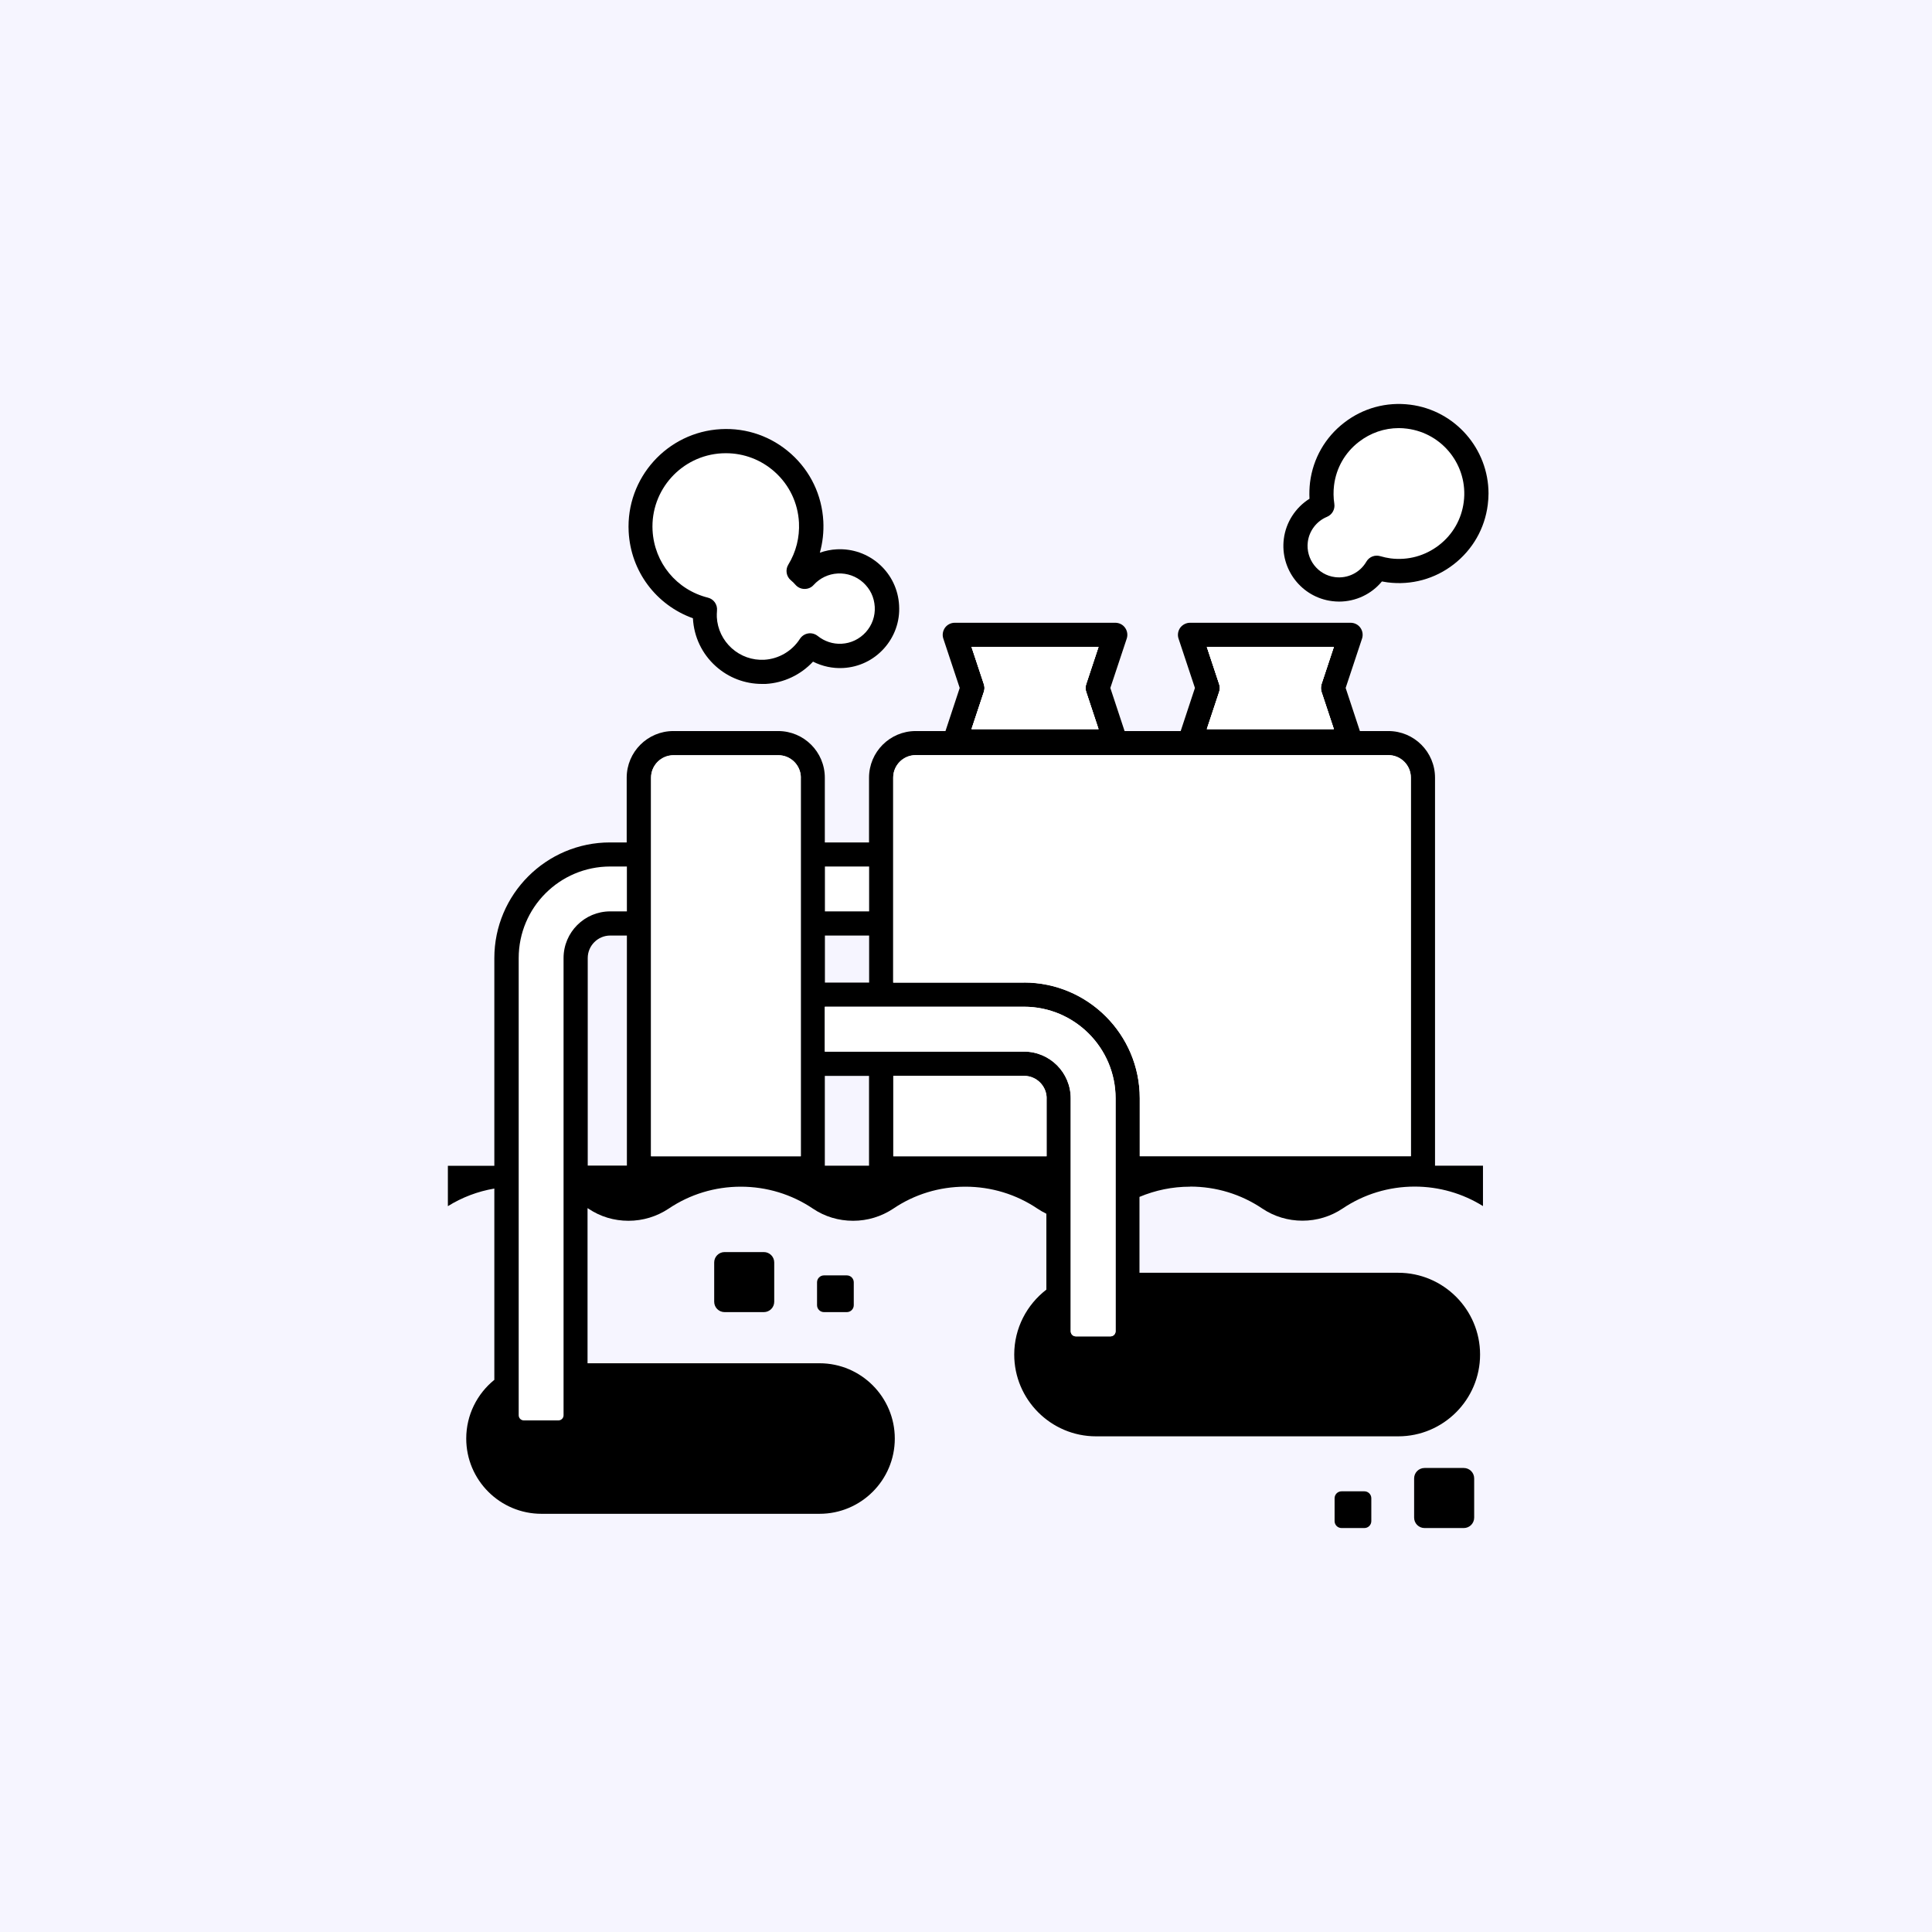<svg width="220" height="220" viewBox="0 0 220 220" fill="none" xmlns="http://www.w3.org/2000/svg">
<rect x="0" y="0" width="220" height="220" fill="#808080" stroke="none"/>
<g clip-path="url(#clip0_204_730)">
<path d="M220 0H0V220H220V0Z" fill="#F6F5FF"/>
<path d="M166.683 167.162H162.213C161.559 167.162 161.029 167.693 161.029 168.347V172.816C161.029 173.47 161.559 174 162.213 174H166.683C167.337 174 167.867 173.47 167.867 172.816V168.347C167.867 167.693 167.337 167.162 166.683 167.162Z" fill="black"/>
<path d="M155.365 169.819H152.762C152.326 169.819 151.973 170.172 151.973 170.608V173.211C151.973 173.647 152.326 174 152.762 174H155.365C155.801 174 156.154 173.647 156.154 173.211V170.608C156.154 170.172 155.801 169.819 155.365 169.819Z" fill="black"/>
<path d="M86.98 142.575H82.51C81.856 142.575 81.326 143.105 81.326 143.759V148.229C81.326 148.883 81.856 149.413 82.51 149.413H86.98C87.633 149.413 88.163 148.883 88.163 148.229V143.759C88.163 143.105 87.633 142.575 86.98 142.575Z" fill="black"/>
<path d="M96.43 145.231H93.828C93.392 145.231 93.038 145.585 93.038 146.021V148.623C93.038 149.059 93.392 149.413 93.828 149.413H96.43C96.866 149.413 97.22 149.059 97.22 148.623V146.021C97.22 145.585 96.866 145.231 96.43 145.231Z" fill="black"/>
<path d="M71.385 98.67V103.78H69.486C66.563 103.78 64.174 106.158 64.174 109.092V161.157C64.174 161.488 63.907 161.744 63.587 161.744H59.651C59.32 161.744 59.064 161.477 59.064 161.157V109.092C59.064 103.342 63.736 98.67 69.486 98.67H71.385Z" fill="white"/>
<path d="M98.969 98.67H93.934V103.78H98.969V98.67Z" fill="white"/>
<path d="M135.525 135.119C138.479 135.119 141.317 135.983 143.749 137.626C145.103 138.532 146.682 139.002 148.314 139.002C149.946 139.002 151.525 138.522 152.869 137.626C155.301 135.983 158.149 135.119 161.093 135.119C163.877 135.119 166.555 135.898 168.869 137.338V132.74H163.408V88.558C163.408 85.625 161.029 83.246 158.096 83.246H154.853L153.232 78.339L155.098 72.718C155.237 72.302 155.162 71.832 154.906 71.48C154.65 71.118 154.234 70.915 153.786 70.915H135.514C135.077 70.915 134.661 71.128 134.394 71.48C134.138 71.843 134.063 72.302 134.202 72.718L136.069 78.339L134.447 83.246H128.058L126.436 78.339L128.303 72.718C128.442 72.302 128.367 71.832 128.111 71.48C127.855 71.118 127.439 70.915 126.991 70.915H108.719C108.281 70.915 107.865 71.128 107.609 71.48C107.353 71.843 107.279 72.302 107.417 72.718L109.284 78.339L107.663 83.246H104.271C101.337 83.246 98.958 85.625 98.958 88.558V95.929H93.924V88.558C93.924 85.625 91.545 83.246 88.612 83.246H76.675C73.742 83.246 71.363 85.625 71.363 88.558V95.929H69.464C62.2 95.929 56.291 101.838 56.291 109.102V132.751H51V137.348C52.611 136.346 54.403 135.663 56.291 135.343V157.125C54.339 158.704 53.091 161.114 53.091 163.813C53.091 168.538 56.931 172.379 61.656 172.379H93.326C98.052 172.379 101.892 168.538 101.892 163.813C101.892 159.088 98.052 155.237 93.326 155.237H66.904V137.572C66.904 137.572 66.968 137.615 67.011 137.636C68.355 138.543 69.923 139.012 71.566 139.012C73.209 139.012 74.776 138.532 76.131 137.636C78.563 135.994 81.411 135.13 84.355 135.13C87.299 135.13 90.148 135.994 92.58 137.636C93.924 138.543 95.502 139.012 97.145 139.012C98.788 139.012 100.356 138.532 101.71 137.636C104.132 135.994 106.98 135.13 109.924 135.13C112.868 135.13 115.716 135.994 118.148 137.636C118.468 137.85 118.81 138.042 119.151 138.212V146.853C116.932 148.559 115.492 151.237 115.492 154.245C115.492 159.376 119.674 163.557 124.804 163.557H159.226C164.357 163.557 168.539 159.376 168.539 154.245C168.539 149.114 164.357 144.933 159.226 144.933H129.754V136.292C131.557 135.535 133.498 135.13 135.493 135.13L135.525 135.119ZM64.174 109.092V161.157C64.174 161.488 63.907 161.744 63.587 161.744H59.651C59.32 161.744 59.064 161.477 59.064 161.157V109.092C59.064 103.342 63.736 98.67 69.486 98.67H71.385V103.78H69.486C66.563 103.78 64.174 106.158 64.174 109.092ZM66.926 132.74V109.092C66.926 107.684 68.078 106.532 69.486 106.532H71.385V132.73H66.926V132.74ZM91.182 131.663H74.136V88.558C74.136 87.15 75.278 85.998 76.697 85.998H88.633C90.041 85.998 91.193 87.139 91.193 88.558V131.663H91.182ZM138.831 77.912L137.423 73.667H151.888L150.48 77.912C150.394 78.2 150.394 78.499 150.48 78.776L151.888 83.022H137.423L138.831 78.776C138.927 78.499 138.927 78.19 138.831 77.912ZM112.036 77.912L110.628 73.667H125.092L123.684 77.912C123.588 78.2 123.588 78.499 123.684 78.776L125.092 83.022H110.628L112.036 78.776C112.132 78.499 112.132 78.19 112.036 77.912ZM93.934 98.67H98.969V103.78H93.934V98.67ZM93.934 106.532H98.969V111.887H93.934V106.532ZM98.958 132.74H93.924V122.511H98.958V132.74ZM119.172 131.663H101.721V122.511H116.623C118.031 122.511 119.183 123.663 119.183 125.071V131.674L119.172 131.663ZM127.034 151.589C127.034 151.919 126.767 152.175 126.447 152.175H122.511C122.18 152.175 121.924 151.909 121.924 151.589V125.06C121.924 122.137 119.546 119.748 116.612 119.748H93.924V114.639H116.612C122.351 114.639 127.034 119.311 127.034 125.06V151.589ZM116.612 111.887H101.71V88.547C101.71 87.139 102.852 85.987 104.271 85.987H158.096C159.504 85.987 160.656 87.129 160.656 88.547V131.652H129.786V125.05C129.786 117.785 123.876 111.876 116.612 111.876V111.887Z" fill="black"/>
<path d="M119.172 125.06V131.663H101.721V122.511H116.623C118.031 122.511 119.183 123.663 119.183 125.071L119.172 125.06Z" fill="white"/>
<path d="M160.656 88.558V131.663H129.786V125.06C129.786 117.796 123.876 111.887 116.612 111.887H101.711V88.547C101.711 87.139 102.852 85.987 104.271 85.987H158.096C159.504 85.987 160.656 87.129 160.656 88.547V88.558Z" fill="white"/>
<path d="M98.617 71.982C97.902 72.771 96.921 73.251 95.854 73.304C94.852 73.358 93.902 73.038 93.124 72.419C92.814 72.174 92.42 72.067 92.036 72.131C91.652 72.195 91.31 72.419 91.097 72.75C90.201 74.147 88.686 75.032 87.043 75.128C85.678 75.203 84.356 74.734 83.331 73.816C82.318 72.899 81.71 71.64 81.635 70.275C81.625 70.051 81.635 69.816 81.657 69.518C81.721 68.846 81.283 68.216 80.622 68.056C77.049 67.16 74.521 64.088 74.318 60.397C74.073 55.8 77.614 51.864 82.211 51.618C82.361 51.618 82.51 51.608 82.67 51.608C84.729 51.608 86.692 52.355 88.238 53.741C89.902 55.235 90.873 57.283 90.99 59.501C91.076 61.197 90.66 62.851 89.774 64.302C89.422 64.877 89.54 65.635 90.062 66.072C90.265 66.243 90.446 66.414 90.606 66.606C90.862 66.894 91.236 67.064 91.63 67.064C92.036 67.064 92.398 66.904 92.654 66.616C93.369 65.827 94.35 65.358 95.406 65.304C96.484 65.251 97.497 65.614 98.297 66.328C98.692 66.691 99.012 67.107 99.236 67.576C99.46 68.046 99.588 68.558 99.62 69.091C99.684 70.158 99.321 71.182 98.606 71.982H98.617Z" fill="white"/>
<path d="M102.382 68.942C102.286 67.139 101.497 65.475 100.153 64.269C98.809 63.064 97.07 62.456 95.278 62.552C94.617 62.584 93.966 62.723 93.358 62.936C93.678 61.784 93.817 60.579 93.753 59.352C93.593 56.387 92.292 53.667 90.094 51.693C87.886 49.709 85.038 48.706 82.083 48.867C75.971 49.197 71.267 54.435 71.587 60.547C71.822 65.07 74.723 68.899 78.905 70.403V70.424C79.022 72.526 79.939 74.456 81.507 75.864C82.969 77.177 84.825 77.88 86.766 77.88C86.905 77.88 87.054 77.88 87.193 77.88C89.262 77.763 91.193 76.835 92.58 75.342C93.636 75.875 94.82 76.131 96.004 76.067C97.806 75.971 99.46 75.182 100.665 73.838C101.87 72.494 102.489 70.755 102.382 68.963V68.942ZM95.844 73.304C94.841 73.358 93.892 73.038 93.113 72.419C92.804 72.174 92.409 72.067 92.025 72.131C91.641 72.195 91.3 72.419 91.086 72.75C90.19 74.147 88.675 75.032 87.033 75.128C85.667 75.203 84.345 74.734 83.321 73.816C82.307 72.899 81.699 71.64 81.625 70.275C81.614 70.051 81.625 69.816 81.646 69.518C81.71 68.846 81.273 68.216 80.611 68.056C77.038 67.16 74.51 64.088 74.307 60.397C74.062 55.8 77.603 51.864 82.201 51.619C82.35 51.619 82.499 51.608 82.659 51.608C84.718 51.608 86.681 52.355 88.228 53.741C89.891 55.235 90.862 57.283 90.98 59.501C91.065 61.197 90.649 62.851 89.763 64.302C89.412 64.877 89.529 65.635 90.052 66.072C90.254 66.243 90.436 66.414 90.596 66.606C90.852 66.894 91.225 67.064 91.62 67.064C92.025 67.064 92.388 66.904 92.644 66.616C93.358 65.827 94.34 65.358 95.396 65.304C96.473 65.251 97.486 65.614 98.286 66.328C98.681 66.691 99.001 67.107 99.225 67.576C99.449 68.046 99.577 68.558 99.609 69.091C99.673 70.158 99.31 71.182 98.596 71.982C97.881 72.771 96.9 73.251 95.833 73.304H95.844Z" fill="black"/>
<path d="M166.683 57.133C166.437 59.107 165.435 60.867 163.856 62.083C162.277 63.299 160.336 63.832 158.362 63.587C157.968 63.533 157.562 63.448 157.168 63.331C156.56 63.15 155.909 63.406 155.589 63.96C154.864 65.208 153.466 65.901 152.026 65.72C150.064 65.475 148.677 63.672 148.922 61.709C149.082 60.44 149.925 59.341 151.109 58.851C151.696 58.605 152.037 57.997 151.941 57.368C151.834 56.675 151.824 55.96 151.909 55.267C152.154 53.293 153.157 51.533 154.736 50.317C156.058 49.293 157.637 48.749 159.28 48.749C159.589 48.749 159.909 48.77 160.229 48.813C164.304 49.336 167.195 53.059 166.683 57.133Z" fill="white"/>
<path d="M160.581 46.082C157.882 45.741 155.205 46.466 153.05 48.141C150.896 49.805 149.52 52.216 149.178 54.915C149.104 55.533 149.082 56.163 149.114 56.792C147.525 57.795 146.426 59.469 146.191 61.368C145.754 64.835 148.218 68.014 151.685 68.451C151.952 68.483 152.218 68.504 152.485 68.504C154.373 68.504 156.165 67.662 157.36 66.211C157.573 66.254 157.797 66.285 158.01 66.317C160.709 66.659 163.387 65.933 165.541 64.259C167.696 62.584 169.072 60.184 169.413 57.485C169.467 57.048 169.499 56.621 169.499 56.195C169.499 51.139 165.723 46.733 160.581 46.082ZM166.683 57.133C166.437 59.107 165.435 60.867 163.856 62.083C162.277 63.299 160.336 63.832 158.362 63.587C157.968 63.533 157.562 63.448 157.168 63.331C156.56 63.15 155.909 63.406 155.589 63.96C154.864 65.208 153.466 65.901 152.026 65.72C150.064 65.475 148.677 63.672 148.922 61.709C149.082 60.44 149.925 59.341 151.109 58.851C151.696 58.605 152.037 57.997 151.941 57.368C151.834 56.675 151.824 55.96 151.909 55.267C152.154 53.293 153.157 51.533 154.736 50.317C156.058 49.293 157.637 48.749 159.28 48.749C159.589 48.749 159.909 48.77 160.229 48.813C164.304 49.336 167.195 53.059 166.683 57.133Z" fill="black"/>
<path d="M123.684 78.776L125.092 83.022H110.628L112.036 78.776C112.132 78.499 112.132 78.19 112.036 77.912L110.628 73.667H125.092L123.684 77.912C123.588 78.201 123.588 78.499 123.684 78.776Z" fill="white"/>
<path d="M150.48 78.776L151.888 83.022H137.423L138.831 78.776C138.927 78.499 138.927 78.19 138.831 77.912L137.423 73.667H151.888L150.48 77.912C150.394 78.201 150.394 78.499 150.48 78.776Z" fill="white"/>
<path d="M123.684 78.776L125.092 83.022H110.628L112.036 78.776C112.132 78.499 112.132 78.19 112.036 77.912L110.628 73.667H125.092L123.684 77.912C123.588 78.201 123.588 78.499 123.684 78.776Z" fill="white"/>
<path d="M150.48 78.776L151.888 83.022H137.423L138.831 78.776C138.927 78.499 138.927 78.19 138.831 77.912L137.423 73.667H151.888L150.48 77.912C150.394 78.201 150.394 78.499 150.48 78.776Z" fill="white"/>
<path d="M127.034 125.06V151.589C127.034 151.919 126.767 152.175 126.447 152.175H122.511C122.18 152.175 121.924 151.909 121.924 151.589V125.06C121.924 122.137 119.546 119.748 116.612 119.748H93.924V114.639H116.612C122.351 114.639 127.034 119.311 127.034 125.06Z" fill="white"/>
<path d="M91.182 88.558V131.663H74.136V88.558C74.136 87.15 75.278 85.998 76.697 85.998H88.633C90.041 85.998 91.193 87.139 91.193 88.558H91.182Z" fill="white"/>
</g>
<defs>
<clipPath id="clip0_204_730">
<rect width="220" height="220" fill="white"/>
</clipPath>
</defs>
</svg>
